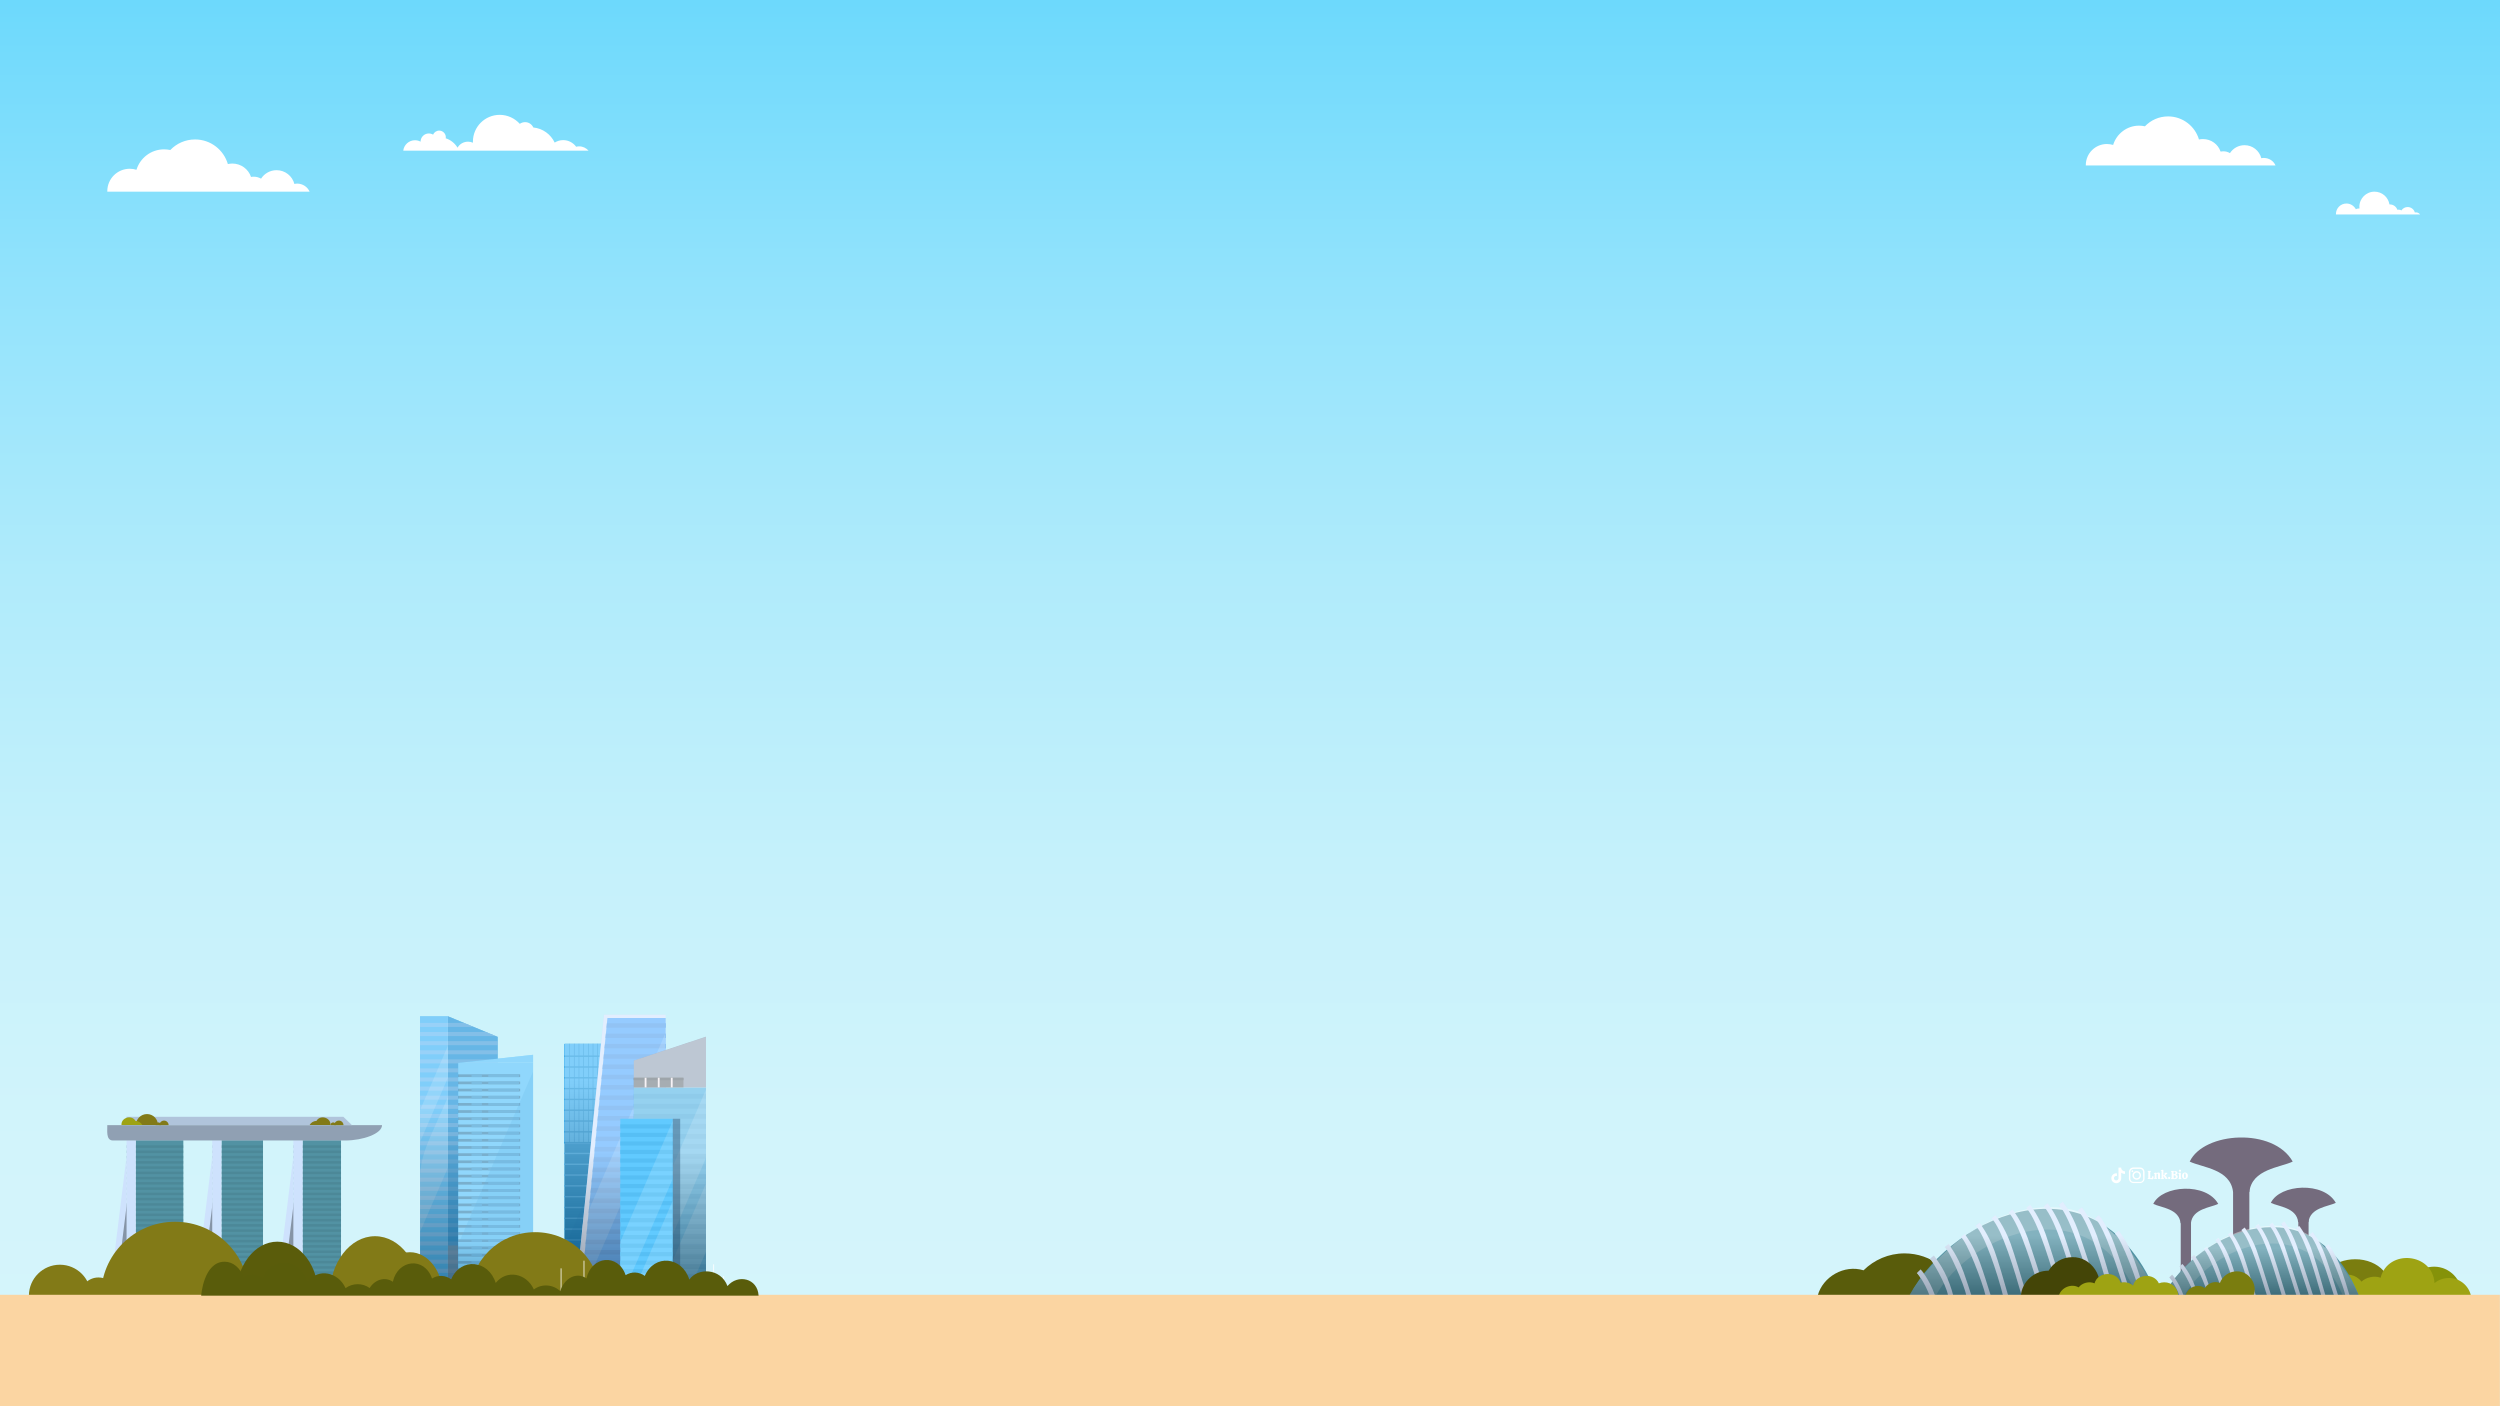 <?xml version="1.0" encoding="utf-8"?>
<!-- Generator: Adobe Illustrator 26.3.1, SVG Export Plug-In . SVG Version: 6.00 Build 0)  -->
<svg version="1.1" id="Layer_2_00000042003179559328898660000007995656327526313348_"
	 xmlns="http://www.w3.org/2000/svg" xmlns:xlink="http://www.w3.org/1999/xlink" x="0px" y="0px" viewBox="0 0 1920 1080"
	 style="enable-background:new 0 0 1920 1080;" xml:space="preserve">
<rect x="0" y="0" width="1920" height="1080" fill="#333333" stroke="none"/>
<style type="text/css">
	.st0{fill:url(#SVGID_1_);}
	.st1{fill:#746B7D;}
	.st2{fill:#595C0B;}
	.st3{fill:#7A7D0F;}
	.st4{fill:#859209;}
	.st5{fill:#9EA313;}
	.st6{fill:#5292A3;}
	.st7{fill:#307E94;}
	.st8{fill:#CEE2FD;}
	.st9{opacity:0.4;fill:url(#SVGID_00000072243553954338928120000014766809402775177399_);enable-background:new    ;}
	.st10{opacity:0.4;fill:url(#SVGID_00000064356164199190734370000014867595874576628364_);enable-background:new    ;}
	.st11{fill:#444507;}
	.st12{opacity:0.38;}
	.st13{fill:#437A87;}
	.st14{fill:#8694A6;}
	.st15{fill:#2CADF6;}
	.st16{fill:#0086D5;}
	.st17{opacity:0.2;}
	.st18{fill:#EFCDE5;}
	.st19{opacity:0.4;fill:#0086D5;enable-background:new    ;}
	.st20{opacity:0.15;fill:#FFFFFF;enable-background:new    ;}
	.st21{opacity:0.4;fill:#A79494;enable-background:new    ;}
	.st22{opacity:0.4;fill:url(#SVGID_00000065033084118668540170000010331646623867770504_);enable-background:new    ;}
	.st23{fill:#46BDFA;}
	.st24{fill:#1F79AC;}
	.st25{fill:#2591CD;}
	.st26{opacity:0.23;fill:#0086D5;enable-background:new    ;}
	.st27{opacity:0.4;fill:url(#SVGID_00000119838880395223066830000016382658720386123395_);enable-background:new    ;}
	.st28{fill:#078FDC;}
	.st29{opacity:0.4;fill:url(#SVGID_00000019653769844226677370000012697088101009294466_);enable-background:new    ;}
	.st30{fill:#4EA9FF;}
	.st31{fill:#499BED;}
	.st32{opacity:0.4;fill:url(#SVGID_00000014621536278142105890000007192726871410069147_);enable-background:new    ;}
	.st33{fill:#57B6E6;}
	.st34{fill:#97A6BA;}
	.st35{fill:#4EADDE;}
	.st36{fill:#727D85;}
	.st37{fill:#667078;}
	.st38{fill:#F3ECF1;}
	.st39{opacity:0.37;fill:url(#SVGID_00000165946184443455529380000001394390268040300470_);enable-background:new    ;}
	.st40{fill:#61CAFF;}
	.st41{fill:#56BFF5;}
	.st42{opacity:0.42;fill:#274D6E;enable-background:new    ;}
	.st43{fill:#7C9100;}
	.st44{fill:#827A17;}
	.st45{fill:#5A5C0B;}
	.st46{fill:#FFFFFF;}
	.st47{fill:#90A0B3;}
	.st48{fill:#B0C4DB;}
	.st49{fill:#FBD5A2;}
</style>
<linearGradient id="SVGID_1_" gradientUnits="userSpaceOnUse" x1="960" y1="1080" x2="960" y2="-9.094947e-13">
	<stop  offset="0" style="stop-color:#D6F5FB"/>
	<stop  offset="0.188" style="stop-color:#D2F4FB"/>
	<stop  offset="0.386" style="stop-color:#C5F1FB"/>
	<stop  offset="0.588" style="stop-color:#B0EBFB"/>
	<stop  offset="0.793" style="stop-color:#93E3FC"/>
	<stop  offset="0.998" style="stop-color:#6DD9FC"/>
	<stop  offset="1" style="stop-color:#6DD9FC"/>
</linearGradient>
<rect class="st0" width="1920" height="1080"/>
<g>
	<g>
		<g>
			<path class="st1" d="M1727.5,915.5c-5,0-7.5,0-12.5,0c-1.9-17.7-23.7-18.8-33.3-23.4c10.9-23,64.4-26.3,79.1,0
				C1751.2,896.7,1729.4,897.8,1727.5,915.5z"/>
		</g>
		<rect x="1715" y="911.1" class="st1" width="12.5" height="86.6"/>
	</g>
	<g>
		<g>
			<path class="st1" d="M1772.9,938.6c-3.2,0-4.7,0-7.9,0c-1.2-11.2-15-11.9-21-14.8c6.9-14.5,40.7-16.6,49.9,0
				C1787.9,926.7,1774.2,927.4,1772.9,938.6z"/>
		</g>
		<rect x="1765.1" y="935.8" class="st1" width="7.9" height="54.7"/>
	</g>
	<g>
		<g>
			<path class="st1" d="M1682.6,939.4c-3.2,0-4.7,0-7.9,0c-1.2-11.2-15-11.9-21-14.8c6.9-14.5,40.7-16.6,49.9,0
				C1697.6,927.5,1683.9,928.2,1682.6,939.4z"/>
		</g>
		<rect x="1674.8" y="936.6" class="st1" width="7.9" height="54.7"/>
	</g>
	<g>
		<path class="st2" d="M1462.7,962.6c-12.3,0-23.4,5-31.5,13c-14.8-4.6-31.3,4.9-35.2,19.4c30.5,0,78.9,0,109.8,0
			C1500.4,976.3,1483.1,962.6,1462.7,962.6z"/>
		<path class="st3" d="M1808.8,967.1c-8.2,0-15.6,2.9-20.3,7.4c-15.4-5.2-37.8,5.1-34.8,20.5h78.2
			C1840.8,981,1826.5,967,1808.8,967.1z"/>
		<path class="st4" d="M1869.4,972.8c-12,0-21.8,10.2-21.1,22.2h42.3C1891.2,983,1881.4,972.8,1869.4,972.8z"/>
		<path class="st5" d="M1880.7,981.5c-4.2,0-8,1.5-11,3.9c-1.4-23.3-35.6-26.4-41.4-4.1c-4.9-1.8-11-0.4-14.7,3
			c-8.6-11.3-28.3-3.6-26.6,10.8h110.7C1896,987.3,1889,981.5,1880.7,981.5z"/>
		<g>
			<g>
				<g>
					<path class="st6" d="M1466.4,995c35.1-65.1,146.5-109.8,190.4,0H1466.4z"/>
				</g>
				<g>
					<path class="st7" d="M1486.7,995c27.6-49.1,119.2-84,154.5,0H1486.7z"/>
				</g>
				<g>
					<path class="st8" d="M1497.3,986c-4.9-13.5-12-21.3-12.3-21.7l-2.9,2.6c0.4-1.2,12.6,19.1,14,28.1h4
						C1499.5,992.5,1498.6,989.5,1497.3,986z"/>
				</g>
				<g>
					<path class="st8" d="M1486.1,994.9c-4.9-13.5-10.8-19.6-11.1-19.9l-2.8,2.7c0.1,0.1,5.2,5.5,9.7,17.3h4.1
						C1486.2,995,1486.1,995,1486.1,994.9z"/>
				</g>
				<g>
					<path class="st8" d="M1508.2,977.4c-4.9-13.4-11.5-21.7-11.7-22l-3,2.4c2.4,0.4,15.2,28.9,16.6,37.2h4
						C1512.7,990.6,1510.6,984.1,1508.2,977.4z"/>
				</g>
				<g>
					<path class="st8" d="M1520.6,969.7c-4.9-13.4-11.5-21.7-11.7-22l-3,2.4c4.4,2.6,16.8,34.9,19,44.9h4
						C1526.9,988.5,1523.4,977.4,1520.6,969.7z"/>
				</g>
				<g>
					<path class="st8" d="M1531.9,961c-4.9-13.4-11.5-21.7-11.7-22l-3,2.4c7,6.5,17,37.2,21.1,53.6h4
						C1539.1,983.7,1534.5,968.1,1531.9,961z"/>
				</g>
				<g>
					<path class="st8" d="M1544.2,955.2c-4.9-13.4-11.5-21.7-11.7-22l-3,2.4c8.2,8.4,17.8,40.7,23.1,59.4h4
						C1552.8,982.3,1547,962.9,1544.2,955.2z"/>
				</g>
				<g>
					<path class="st8" d="M1557.3,950.8c-4.9-13.4-11.5-21.7-11.7-22l-3,2.4c8.9,9.2,19.1,44.9,25,63.8h4.1
						C1567.7,982.6,1560.4,959.2,1557.3,950.8z"/>
				</g>
				<g>
					<path class="st8" d="M1570.9,947.4c-4.9-13.4-11.5-21.7-11.7-22l-3,2.4c9.6,10.4,19.3,46.3,25.9,67.2h4
						C1581.9,981.3,1573.9,955.8,1570.9,947.4z"/>
				</g>
				<g>
					<path class="st8" d="M1584.3,946.1c-4.9-13.4-11.5-21.7-11.7-22l-3,2.4c9.9,11,19.4,46.4,26.6,68.5h4.1
						C1595.6,980.3,1587.3,954.4,1584.3,946.1z"/>
				</g>
				<g>
					<path class="st8" d="M1595.9,944.9c-4.9-13.4-11.5-21.7-11.7-22l-3,2.4c10,11.4,19.6,47.1,27.3,69.7h4.1
						C1607.6,980,1598.9,953.2,1595.9,944.9z"/>
				</g>
				<g>
					<path class="st8" d="M1610.5,949.2c-4.9-13.4-11.5-21.7-11.7-22l-3,2.4c9.4,10,18.7,44.6,24.7,65.4h4
						C1620.5,981.1,1613.5,957.4,1610.5,949.2z"/>
				</g>
				<g>
					<path class="st8" d="M1623.7,955.2c-4.9-13.4-11.5-21.7-11.7-22l-3,2.4c7.9,7.8,18.6,42.6,23.7,59.4h4.1
						C1633.2,983.9,1626.8,963.5,1623.7,955.2z"/>
				</g>
				<g>
					<path class="st8" d="M1638.9,967.1c-4.9-13.4-11.5-21.7-11.7-22l-3,2.4c5,3.2,17.7,37.9,19.8,47.5h4
						C1646.2,989.2,1642.2,976,1638.9,967.1z"/>
				</g>
			</g>
			
				<linearGradient id="SVGID_00000105414191298746132820000013277947535916398739_" gradientUnits="userSpaceOnUse" x1="1561.6" y1="131.006" x2="1561.6" y2="64.445" gradientTransform="matrix(1 0 0 -1 0 1080)">
				<stop  offset="0" style="stop-color:#FFFFFF"/>
				<stop  offset="1" style="stop-color:#000000"/>
			</linearGradient>
			<path style="opacity:0.4;fill:url(#SVGID_00000105414191298746132820000013277947535916398739_);enable-background:new    ;" d="
				M1637,962.2c-4.5-10.5-9.6-16.8-9.8-17.1l-3,2.4c0,0,0.6,0.8,1.5,2.1c-2.3-2.3-4.8-4.4-7.4-6.5c-3.3-6.1-6.1-9.7-6.3-9.9l-3,2.4
				c0,0,0.5,0.7,1.3,1.8c-2.4-1.5-4.8-2.8-7.3-4c-2.3-3.9-4.1-6.1-4.2-6.2l-3,2.4c0,0,0.3,0.4,0.9,1.1c-2.8-1-5.7-1.8-8.8-2.4
				c-2.1-3.3-3.6-5.2-3.7-5.4l-3,2.4c0,0,0.6,0.8,1.6,2.2c-2.6-0.3-5.3-0.4-8-0.4c-1.3-1.9-2.1-2.9-2.2-3l-3,2.4
				c0,0,0.2,0.3,0.6,0.7c-3.1,0.2-6.1,0.4-9,0.8c-1.1-1.7-1.9-2.6-2-2.7l-3,2.4c0,0,0.3,0.3,0.7,1c-3.3,0.6-6.5,1.3-9.7,2.2
				c-0.9-1.3-1.5-2-1.6-2.1l-3,2.4c0,0,0.2,0.3,0.7,0.9c-3.1,1-6.2,2.1-9.2,3.3c-0.9-1.3-1.5-2.1-1.6-2.2l-3,2.4c0,0,0.4,0.5,1,1.3
				c-3,1.3-5.8,2.8-8.6,4.3c-0.9-1.4-1.6-2.1-1.6-2.2l-3,2.4c0,0,0.5,0.6,1.3,1.7c-3,1.8-6,3.7-8.8,5.6c-0.5-0.6-0.8-1-0.8-1.1
				l-3,2.4c0,0,0.3,0.3,0.7,0.9c-3,2.2-5.8,4.4-8.4,6.7c-1-1.4-1.6-2.2-1.7-2.3l-3,2.4c0,0,0.7,0.9,1.8,2.5
				c-2.7,2.5-5.2,4.9-7.6,7.3c-1.5-2-2.5-3.2-2.6-3.3l-2.9,2.6c0,0,1.1,1.3,2.7,3.5c-2.6,2.8-4.9,5.6-7,8.1
				c-1.6-2.3-2.8-3.5-2.9-3.6l-2.8,2.7c0,0,1.3,1.4,3.1,4.1c-6,7.8-9,13.2-9,13.2c63.3,0,127.1,0,190.4,0
				C1656.8,995,1650,978.8,1637,962.2z"/>
		</g>
		<g>
			<g>
				<g>
					<path class="st6" d="M1661.5,995c27.7-51.3,115.5-86.6,150.1,0H1661.5z"/>
				</g>
				<g>
					<path class="st7" d="M1677.5,995c21.8-38.7,94-66.2,121.8,0H1677.5z"/>
				</g>
				<g>
					<path class="st8" d="M1685.8,987.9c-3.9-10.6-9.4-16.8-9.7-17.1l-2.3,2c0.1-1.2,10.1,15.3,11,22.1h3.2
						C1687.6,993.1,1686.8,990.7,1685.8,987.9z"/>
				</g>
				<g>
					<path class="st8" d="M1677,994.9c-3.9-10.7-8.5-15.5-8.7-15.7l-2.2,2.1c0,0,4.1,4.3,7.7,13.7h3.3C1677,995,1677,995,1677,994.9
						z"/>
				</g>
				<g>
					<path class="st8" d="M1694.4,981.2c-3.9-10.6-9-17.1-9.3-17.3l-2.4,1.9c1.5-0.3,12.2,23.3,13.1,29.3h3.2
						C1698,991.5,1696.3,986.4,1694.4,981.2z"/>
				</g>
				<g>
					<path class="st8" d="M1704.2,975.1c-3.9-10.6-9-17.1-9.3-17.3l-2.4,1.9c3.3,1.7,13.4,27.8,15,35.4h3.2
						C1709.1,989.9,1706.4,981.2,1704.2,975.1z"/>
				</g>
				<g>
					<path class="st8" d="M1713.1,968.2c-3.9-10.6-9-17.1-9.3-17.3l-2.4,1.9c5.5,5.1,13.4,29.3,16.6,42.3h3.2
						C1718.7,986.1,1715.2,973.8,1713.1,968.2z"/>
				</g>
				<g>
					<path class="st8" d="M1722.8,963.6c-3.9-10.6-9-17.1-9.3-17.3l-2.4,1.9c6.5,6.6,14,32,18.2,46.8h3.2
						C1729.6,985,1725,969.7,1722.8,963.6z"/>
				</g>
				<g>
					<path class="st8" d="M1733.1,960.2c-3.9-10.6-9-17.1-9.3-17.3l-2.4,1.9c7,7.3,15,35.4,19.7,50.3h3.2
						C1741.3,985.2,1735.5,966.8,1733.1,960.2z"/>
				</g>
				<g>
					<path class="st8" d="M1743.8,957.5c-3.9-10.6-9-17.1-9.3-17.3l-2.4,1.9c7.6,8.2,15.2,36.5,20.4,53h3.2
						C1752.5,984.2,1746.2,964.1,1743.8,957.5z"/>
				</g>
				<g>
					<path class="st8" d="M1754.4,956.5c-3.9-10.6-9-17.1-9.3-17.3l-2.4,1.9c7.8,8.6,15.3,36.6,21,54h3.2
						C1763.3,983.5,1756.7,963,1754.4,956.5z"/>
				</g>
				<g>
					<path class="st8" d="M1763.5,955.5c-3.9-10.6-9-17.1-9.3-17.3l-2.4,1.9c7.9,9,15.5,37.1,21.5,54.9h3.2
						C1772.8,983.2,1765.9,962,1763.5,955.5z"/>
				</g>
				<g>
					<path class="st8" d="M1775,958.9c-3.9-10.6-9-17.1-9.3-17.3l-2.4,1.9c7.4,7.9,14.7,35.1,19.5,51.6h3.2
						C1782.9,984.1,1777.4,965.4,1775,958.9z"/>
				</g>
				<g>
					<path class="st8" d="M1785.5,963.6c-3.9-10.6-9-17.1-9.3-17.3l-2.4,1.9c6.3,6.1,14.6,33.6,18.7,46.8h3.2
						C1793,986.2,1787.9,970.2,1785.5,963.6z"/>
				</g>
				<g>
					<path class="st8" d="M1797.4,973c-3.9-10.6-9-17.1-9.3-17.3l-2.4,1.9c3.6,2,14.1,30.3,15.6,37.5h3.2
						C1803.2,990.4,1800,980,1797.4,973z"/>
				</g>
			</g>
			
				<linearGradient id="SVGID_00000172411257160878550080000017198956436892011447_" gradientUnits="userSpaceOnUse" x1="1736.45" y1="121.249" x2="1736.45" y2="68.79" gradientTransform="matrix(1 0 0 -1 0 1080)">
				<stop  offset="0" style="stop-color:#FFFFFF"/>
				<stop  offset="1" style="stop-color:#000000"/>
			</linearGradient>
			<path style="opacity:0.4;fill:url(#SVGID_00000172411257160878550080000017198956436892011447_);enable-background:new    ;" d="
				M1795.9,969.1c-3.6-8.3-7.5-13.2-7.7-13.5l-2.4,1.9c0,0,0.5,0.6,1.2,1.6c-3.5-1.9-10.4-12.1-10.8-12.9l-2.4,1.9
				c0,0,0.4,0.5,1.1,1.4c-1.9-1.2-3.8-2.2-5.8-3.2c-1.8-3-3.2-4.8-3.3-4.9l-2.4,1.9c0,0,0.3,0.3,0.7,0.9c-2.2-0.8-4.5-1.4-6.9-1.9
				c-1.6-2.6-2.8-4.1-2.9-4.3l-2.4,1.9c0,0,0.5,0.6,1.3,1.7c-2-0.2-4.2-0.3-6.3-0.3c-1-1.5-1.7-2.3-1.7-2.4l-2.4,1.9
				c0,0,0.2,0.2,0.4,0.6c-2.4,0.1-4.8,0.4-7.1,0.7c-0.9-1.3-1.5-2.1-1.6-2.2l-2.4,1.9c0,0,0.2,0.3,0.6,0.8c-2.6,0.5-5.2,1-7.6,1.7
				c-0.7-1-1.2-1.6-1.2-1.7l-2.4,1.9c0,0,0.2,0.2,0.5,0.7c-2.5,0.8-4.9,1.6-7.2,2.6c-0.7-1-1.2-1.6-1.3-1.7l-2.4,1.9
				c0,0,0.3,0.4,0.8,1c-2.3,1-4.6,2.2-6.8,3.4c-0.7-1.1-1.2-1.7-1.3-1.8l-2.4,1.9c0,0,0.4,0.5,1,1.4c-2.4,1.4-4.7,2.9-6.9,4.4
				c-0.4-0.5-0.6-0.8-0.6-0.9l-2.4,1.9c0,0,0.2,0.3,0.5,0.7c-2.3,1.7-4.5,3.5-6.6,5.3c-0.8-1.1-1.3-1.7-1.3-1.8l-2.4,1.9
				c0,0,0.6,0.7,1.4,2c-2.1,1.9-4.1,3.9-6,5.8c-1.2-1.6-2-2.5-2-2.6l-2.3,2c0,0,0.9,1,2.2,2.8c-2.1,2.2-3.9,4.4-5.5,6.4
				c-1.3-1.8-2.2-2.8-2.3-2.9l-2.2,2.1c0,0,1,1.1,2.5,3.2c-4.7,6.1-7.1,10.4-7.1,10.4c49.9,0,100.1,0,150.1,0
				C1811.5,995,1806.2,982.2,1795.9,969.1z"/>
		</g>
		<path class="st11" d="M1591.5,965.5c-7.7,0-14.5,4.2-18.2,10.4c-11.1-0.1-20.3,8.4-21.3,19.2h58.9
			C1617.1,981.6,1606.4,965.1,1591.5,965.5z"/>
		<path class="st3" d="M1717.8,976.4c-5.9,0-10.9,3.7-12.9,8.9c-4.2-1.8-9.4,0.2-11.6,4c-5.2-4-13.6-0.6-14.7,5.8h52.1
			C1734.2,986.3,1727.3,976.2,1717.8,976.4z"/>
		<path class="st5" d="M1662.2,984.8c-1.5,0-2.9,0.3-4.2,0.8c-3.8-8.4-17.5-7.3-19.8,1.7c-2.4-2.1-6.2-3.1-9.5-2.2
			c-3.1-9.1-17.5-8.8-20.1,0.5c-4.2-1.8-9.5-0.4-12.2,3.1c-5.7-3.2-13.5,0.2-15.2,6.4h91.7C1672.7,989.3,1668,984.8,1662.2,984.8z"
			/>
	</g>
</g>
<g>
	<g>
		<g>
			<g>
				<rect x="232.4" y="875.7" class="st6" width="29.5" height="104.6"/>
				<g class="st12">
					<rect x="225.3" y="879.6" class="st13" width="36.6" height="2"/>
					<rect x="225.3" y="883.6" class="st13" width="36.6" height="2"/>
					<rect x="225.3" y="887.7" class="st13" width="36.6" height="2"/>
					<rect x="225.3" y="891.7" class="st13" width="36.6" height="2"/>
					<rect x="225.3" y="895.7" class="st13" width="36.6" height="2"/>
					<rect x="225.3" y="899.8" class="st13" width="36.6" height="2"/>
					<rect x="225.3" y="903.8" class="st13" width="36.6" height="2"/>
					<rect x="225.3" y="907.8" class="st13" width="36.6" height="2"/>
					<rect x="225.3" y="911.9" class="st13" width="36.6" height="2"/>
					<rect x="225.3" y="915.9" class="st13" width="36.6" height="2"/>
					<rect x="225.3" y="919.9" class="st13" width="36.6" height="2"/>
					<rect x="225.3" y="924" class="st13" width="36.6" height="2"/>
					<rect x="225.3" y="928" class="st13" width="36.6" height="2"/>
					<rect x="225.3" y="932" class="st13" width="36.6" height="2"/>
					<rect x="225.3" y="936.1" class="st13" width="36.6" height="2"/>
					<rect x="225.3" y="940.1" class="st13" width="36.6" height="2"/>
					<rect x="225.3" y="944.1" class="st13" width="36.6" height="2"/>
					<rect x="225.3" y="948.2" class="st13" width="36.6" height="2"/>
					<rect x="225.3" y="952.2" class="st13" width="36.6" height="2"/>
					<rect x="225.3" y="956.2" class="st13" width="36.6" height="2"/>
					<rect x="225.3" y="960.3" class="st13" width="36.6" height="2"/>
					<rect x="225.3" y="964.3" class="st13" width="36.6" height="2"/>
					<rect x="225.3" y="968.3" class="st13" width="36.6" height="2"/>
					<rect x="225.3" y="972.4" class="st13" width="36.6" height="2"/>
					<rect x="225.3" y="976.4" class="st13" width="36.6" height="2"/>
				</g>
			</g>
		</g>
		<polygon class="st8" points="225.3,888 225.3,980.4 213.9,980.4 		"/>
		<polygon class="st14" points="230,888 230,980.4 218.6,980.4 		"/>
		<rect x="225.3" y="875.7" class="st8" width="7.1" height="104.6"/>
	</g>
	<g>
		<g>
			<g>
				<rect x="170.1" y="875.7" class="st6" width="31.9" height="104.6"/>
				<g class="st12">
					<rect x="163" y="879.6" class="st13" width="38.9" height="2"/>
					<rect x="163" y="883.6" class="st13" width="38.9" height="2"/>
					<rect x="163" y="887.7" class="st13" width="38.9" height="2"/>
					<rect x="163" y="891.7" class="st13" width="38.9" height="2"/>
					<rect x="163" y="895.7" class="st13" width="38.9" height="2"/>
					<rect x="163" y="899.8" class="st13" width="38.9" height="2"/>
					<rect x="163" y="903.8" class="st13" width="38.9" height="2"/>
					<rect x="163" y="907.8" class="st13" width="38.9" height="2"/>
					<rect x="163" y="911.9" class="st13" width="38.9" height="2"/>
					<rect x="163" y="915.9" class="st13" width="38.9" height="2"/>
					<rect x="163" y="919.9" class="st13" width="38.9" height="2"/>
					<rect x="163" y="924" class="st13" width="38.9" height="2"/>
					<rect x="163" y="928" class="st13" width="38.9" height="2"/>
					<rect x="163" y="932" class="st13" width="38.9" height="2"/>
					<rect x="163" y="936.1" class="st13" width="38.9" height="2"/>
					<rect x="163" y="940.1" class="st13" width="38.9" height="2"/>
					<rect x="163" y="944.1" class="st13" width="38.9" height="2"/>
					<rect x="163" y="948.2" class="st13" width="38.9" height="2"/>
					<rect x="163" y="952.2" class="st13" width="38.9" height="2"/>
					<rect x="163" y="956.2" class="st13" width="38.9" height="2"/>
					<rect x="163" y="960.3" class="st13" width="38.9" height="2"/>
					<rect x="163" y="964.3" class="st13" width="38.9" height="2"/>
					<rect x="163" y="968.3" class="st13" width="38.9" height="2"/>
					<rect x="163" y="972.4" class="st13" width="38.9" height="2"/>
					<rect x="163" y="976.4" class="st13" width="38.9" height="2"/>
				</g>
			</g>
		</g>
		<polygon class="st8" points="163,888 163,980.4 151.6,980.4 		"/>
		<polygon class="st14" points="167.7,888 167.7,980.4 156.3,980.4 		"/>
		<rect x="163" y="875.7" class="st8" width="7.1" height="104.6"/>
	</g>
	<g>
		<g>
			<g>
				<rect x="104.2" y="875.7" class="st6" width="36.6" height="104.6"/>
				<g class="st12">
					<rect x="97.2" y="879.6" class="st13" width="43.6" height="2"/>
					<rect x="97.2" y="883.6" class="st13" width="43.6" height="2"/>
					<rect x="97.2" y="887.7" class="st13" width="43.6" height="2"/>
					<rect x="97.2" y="891.7" class="st13" width="43.6" height="2"/>
					<rect x="97.2" y="895.7" class="st13" width="43.6" height="2"/>
					<rect x="97.2" y="899.8" class="st13" width="43.6" height="2"/>
					<rect x="97.2" y="903.8" class="st13" width="43.6" height="2"/>
					<rect x="97.2" y="907.8" class="st13" width="43.6" height="2"/>
					<rect x="97.2" y="911.9" class="st13" width="43.6" height="2"/>
					<rect x="97.2" y="915.9" class="st13" width="43.6" height="2"/>
					<rect x="97.2" y="919.9" class="st13" width="43.6" height="2"/>
					<rect x="97.2" y="924" class="st13" width="43.6" height="2"/>
					<rect x="97.2" y="928" class="st13" width="43.6" height="2"/>
					<rect x="97.2" y="932" class="st13" width="43.6" height="2"/>
					<rect x="97.2" y="936.1" class="st13" width="43.6" height="2"/>
					<rect x="97.2" y="940.1" class="st13" width="43.6" height="2"/>
					<rect x="97.2" y="944.1" class="st13" width="43.6" height="2"/>
					<rect x="97.2" y="948.2" class="st13" width="43.6" height="2"/>
					<rect x="97.2" y="952.2" class="st13" width="43.6" height="2"/>
					<rect x="97.2" y="956.2" class="st13" width="43.6" height="2"/>
					<rect x="97.2" y="960.3" class="st13" width="43.6" height="2"/>
					<rect x="97.2" y="964.3" class="st13" width="43.6" height="2"/>
					<rect x="97.2" y="968.3" class="st13" width="43.6" height="2"/>
					<rect x="97.2" y="972.4" class="st13" width="43.6" height="2"/>
					<rect x="97.2" y="976.4" class="st13" width="43.6" height="2"/>
				</g>
			</g>
		</g>
		<polygon class="st8" points="97.2,888 97.2,980.4 85.8,980.4 		"/>
		<polygon class="st14" points="101.9,888 101.9,980.4 90.5,980.4 		"/>
		<rect x="97.2" y="875.7" class="st8" width="7.1" height="104.6"/>
	</g>
	<g>
		<g>
			<g>
				<rect x="322.6" y="780.5" class="st15" width="21.4" height="214.5"/>
				<path class="st16" d="M382.2,796.3V995H344V780.5C356,785.4,370.3,791.3,382.2,796.3z"/>
				<g class="st17">
					<polygon class="st18" points="363.9,788.7 322.6,788.7 322.6,785.6 356.3,785.6 					"/>
					<polygon class="st18" points="380.8,795.7 322.6,795.7 322.6,792.6 373.3,792.6 					"/>
					<rect x="322.6" y="799.6" class="st18" width="59.6" height="3.1"/>
					<rect x="322.6" y="806.6" class="st18" width="59.6" height="3.1"/>
					<rect x="322.6" y="813.6" class="st18" width="59.6" height="3.1"/>
					<rect x="322.6" y="820.5" class="st18" width="59.6" height="3.1"/>
					<rect x="322.6" y="827.5" class="st18" width="59.6" height="3.1"/>
					<rect x="322.6" y="834.5" class="st18" width="59.6" height="3.1"/>
					<rect x="322.6" y="841.5" class="st18" width="59.6" height="3.1"/>
					<rect x="322.6" y="848.5" class="st18" width="59.6" height="3.1"/>
					<rect x="322.6" y="855.5" class="st18" width="59.6" height="3.1"/>
					<rect x="322.6" y="862.5" class="st18" width="59.6" height="3.1"/>
					<rect x="322.6" y="869.5" class="st18" width="59.6" height="3.1"/>
					<rect x="322.6" y="876.5" class="st18" width="59.6" height="3.1"/>
					<rect x="322.6" y="883.5" class="st18" width="59.6" height="3.1"/>
					<rect x="322.6" y="890.5" class="st18" width="59.6" height="3.1"/>
					<rect x="322.6" y="897.5" class="st18" width="59.6" height="3.1"/>
					<rect x="322.6" y="904.4" class="st18" width="59.6" height="3.1"/>
					<rect x="322.6" y="911.4" class="st18" width="59.6" height="3.1"/>
					<rect x="322.6" y="918.4" class="st18" width="59.6" height="3.1"/>
					<rect x="322.6" y="925.4" class="st18" width="59.6" height="3.1"/>
					<rect x="322.6" y="932.4" class="st18" width="59.6" height="3.1"/>
					<rect x="322.6" y="939.4" class="st18" width="59.6" height="3.1"/>
					<rect x="322.6" y="946.4" class="st18" width="59.6" height="3.1"/>
					<rect x="322.6" y="953.4" class="st18" width="59.6" height="3.1"/>
					<rect x="322.6" y="960.4" class="st18" width="59.6" height="3.1"/>
					<rect x="322.6" y="967.4" class="st18" width="59.6" height="3.1"/>
					<rect x="322.6" y="974.4" class="st18" width="59.6" height="3.1"/>
					<rect x="322.6" y="981.4" class="st18" width="59.6" height="3.1"/>
					<rect x="322.6" y="988.4" class="st18" width="59.6" height="3.1"/>
				</g>
			</g>
			<rect x="344" y="890.5" class="st19" width="7.9" height="104.6"/>
			<path class="st20" d="M344,896.7l-21.4,49.4c-0.7-59.7-2.9-48.9,21.4-103.4V896.7z"/>
			<polygon class="st20" points="344,827.6 322.6,877 322.6,852.6 344,803.2 			"/>
			<rect x="344" y="956.5" class="st21" width="7.9" height="38.5"/>
		</g>
		
			<linearGradient id="SVGID_00000152258131076443172590000013167912995713410489_" gradientUnits="userSpaceOnUse" x1="352.4" y1="229.598" x2="352.4" y2="50.434" gradientTransform="matrix(1 0 0 -1 0 1080)">
			<stop  offset="0" style="stop-color:#FFFFFF"/>
			<stop  offset="1" style="stop-color:#000000"/>
		</linearGradient>
		<path style="opacity:0.4;fill:url(#SVGID_00000152258131076443172590000013167912995713410489_);enable-background:new    ;" d="
			M380.8,795.7c-11.4-4.7-25.4-10.5-36.8-15.2l0,0l0,0l0,0h-21.4c0,71.5,0,143.1,0,214.5c16.2,0,43.3,0,59.6,0V796.3L380.8,795.7z"
			/>
	</g>
	<g>
		<g>
			<g>
				<rect x="351.9" y="816.3" class="st23" width="57.5" height="178.7"/>
				<rect x="351.9" y="825.1" class="st24" width="47.6" height="2.1"/>
				<rect x="351.9" y="830.6" class="st24" width="47.6" height="2.1"/>
				<rect x="351.9" y="836.1" class="st24" width="47.6" height="2.1"/>
				<rect x="351.9" y="841.6" class="st24" width="47.6" height="2.1"/>
				<rect x="351.9" y="847.1" class="st24" width="47.6" height="2.1"/>
				<rect x="351.9" y="852.6" class="st24" width="47.6" height="2.1"/>
				<rect x="351.9" y="858.1" class="st24" width="47.6" height="2.1"/>
				<rect x="351.9" y="863.6" class="st24" width="47.6" height="2.1"/>
				<rect x="351.9" y="869.2" class="st24" width="47.6" height="2.1"/>
				<rect x="351.9" y="874.7" class="st24" width="47.6" height="2.1"/>
				<rect x="351.9" y="880.2" class="st24" width="47.6" height="2.1"/>
				<rect x="351.9" y="885.7" class="st24" width="47.6" height="2.1"/>
				<rect x="351.9" y="891.2" class="st24" width="47.6" height="2.1"/>
				<rect x="351.9" y="896.7" class="st24" width="47.6" height="2.1"/>
				<rect x="351.9" y="902.2" class="st24" width="47.6" height="2.1"/>
				<rect x="351.9" y="907.7" class="st24" width="47.6" height="2.1"/>
				<rect x="351.9" y="913.2" class="st24" width="47.6" height="2.1"/>
				<rect x="351.9" y="918.8" class="st24" width="47.6" height="2.1"/>
				<rect x="351.9" y="924.3" class="st24" width="47.6" height="2.1"/>
				<rect x="351.9" y="929.8" class="st24" width="47.6" height="2.1"/>
				<rect x="351.9" y="935.3" class="st24" width="47.6" height="2.1"/>
				<rect x="351.9" y="940.8" class="st24" width="47.6" height="2.1"/>
				<rect x="351.9" y="946.3" class="st24" width="47.6" height="2.1"/>
				<rect x="351.9" y="951.8" class="st24" width="47.6" height="2.1"/>
				<rect x="351.9" y="957.3" class="st24" width="47.6" height="2.1"/>
				<rect x="351.9" y="962.9" class="st24" width="47.6" height="2.1"/>
				<rect x="351.9" y="968.4" class="st24" width="47.6" height="2.1"/>
				<rect x="351.9" y="973.9" class="st24" width="47.6" height="2.1"/>
				<rect x="351.9" y="979.4" class="st24" width="47.6" height="2.1"/>
				<rect x="375" y="825.1" class="st25" width="23.6" height="2.1"/>
				<rect x="375" y="830.6" class="st25" width="23.6" height="2.1"/>
				<rect x="375" y="836.1" class="st25" width="23.6" height="2.1"/>
				<rect x="375" y="841.6" class="st25" width="23.6" height="2.1"/>
				<rect x="375" y="847.1" class="st25" width="23.6" height="2.1"/>
				<rect x="375" y="852.6" class="st25" width="23.6" height="2.1"/>
				<rect x="375" y="858.1" class="st25" width="23.6" height="2.1"/>
				<rect x="375" y="863.6" class="st25" width="23.6" height="2.1"/>
				<rect x="375" y="869.2" class="st25" width="23.6" height="2.1"/>
				<rect x="375" y="874.7" class="st25" width="23.6" height="2.1"/>
				<rect x="375" y="880.2" class="st25" width="23.6" height="2.1"/>
				<rect x="375" y="885.7" class="st25" width="23.6" height="2.1"/>
				<rect x="375" y="891.2" class="st25" width="23.6" height="2.1"/>
				<rect x="375" y="896.7" class="st25" width="23.6" height="2.1"/>
				<rect x="375" y="902.2" class="st25" width="23.6" height="2.1"/>
				<rect x="375" y="907.7" class="st25" width="23.6" height="2.1"/>
				<rect x="375" y="913.2" class="st25" width="23.6" height="2.1"/>
				<rect x="375" y="918.8" class="st25" width="23.6" height="2.1"/>
				<rect x="375" y="924.3" class="st25" width="23.6" height="2.1"/>
				<rect x="375" y="929.8" class="st25" width="23.6" height="2.1"/>
				<rect x="375" y="935.3" class="st25" width="23.6" height="2.1"/>
				<rect x="375" y="940.8" class="st25" width="23.6" height="2.1"/>
				<rect x="375" y="946.3" class="st25" width="23.6" height="2.1"/>
				<rect x="375" y="951.8" class="st25" width="23.6" height="2.1"/>
				<rect x="375" y="957.3" class="st25" width="23.6" height="2.1"/>
				<rect x="375" y="962.9" class="st25" width="23.6" height="2.1"/>
				<rect x="375" y="968.4" class="st25" width="23.6" height="2.1"/>
				<rect x="375" y="973.9" class="st25" width="23.6" height="2.1"/>
				<rect x="375" y="979.4" class="st25" width="23.6" height="2.1"/>
				<rect x="362.1" y="825.1" class="st25" width="8" height="2.1"/>
				<rect x="362.1" y="830.6" class="st25" width="8" height="2.1"/>
				<rect x="362.1" y="836.1" class="st25" width="8" height="2.1"/>
				<rect x="362.1" y="841.6" class="st25" width="8" height="2.1"/>
				<rect x="362.1" y="847.1" class="st25" width="8" height="2.1"/>
				<rect x="362.1" y="852.6" class="st25" width="8" height="2.1"/>
				<rect x="362.1" y="858.1" class="st25" width="8" height="2.1"/>
				<rect x="362.1" y="863.6" class="st25" width="8" height="2.1"/>
				<rect x="362.1" y="869.2" class="st25" width="8" height="2.1"/>
				<rect x="362.1" y="874.7" class="st25" width="8" height="2.1"/>
				<rect x="362.1" y="880.2" class="st25" width="8" height="2.1"/>
				<rect x="362.1" y="885.7" class="st25" width="8" height="2.1"/>
				<rect x="362.1" y="891.2" class="st25" width="8" height="2.1"/>
				<rect x="362.1" y="896.7" class="st25" width="8" height="2.1"/>
				<rect x="362.1" y="902.2" class="st25" width="8" height="2.1"/>
				<rect x="362.1" y="907.7" class="st25" width="8" height="2.1"/>
				<rect x="362.1" y="913.2" class="st25" width="8" height="2.1"/>
				<rect x="362.1" y="918.8" class="st25" width="8" height="2.1"/>
				<rect x="362.1" y="924.3" class="st25" width="8" height="2.1"/>
				<rect x="362.1" y="929.8" class="st25" width="8" height="2.1"/>
				<rect x="362.1" y="935.3" class="st25" width="8" height="2.1"/>
				<rect x="362.1" y="940.8" class="st25" width="8" height="2.1"/>
				<rect x="362.1" y="946.3" class="st25" width="8" height="2.1"/>
				<rect x="362.1" y="951.8" class="st25" width="8" height="2.1"/>
				<rect x="362.1" y="957.3" class="st25" width="8" height="2.1"/>
				<rect x="362.1" y="962.9" class="st25" width="8" height="2.1"/>
				<rect x="362.1" y="968.4" class="st25" width="8" height="2.1"/>
				<rect x="362.1" y="973.9" class="st25" width="8" height="2.1"/>
				<rect x="362.1" y="979.4" class="st25" width="8" height="2.1"/>
				<polygon class="st23" points="409.4,810.1 351.9,816.3 409.4,816.3 				"/>
			</g>
			<path class="st26" d="M409.3,823.1l-57.4,132.5v39.5c2.3,0,53.4,0,57.5,0L409.3,823.1z"/>
		</g>
		
			<linearGradient id="SVGID_00000010284496362185964330000004426893856523699587_" gradientUnits="userSpaceOnUse" x1="380.65" y1="125.951" x2="380.65" y2="61.248" gradientTransform="matrix(1 0 0 -1 0 1080)">
			<stop  offset="0" style="stop-color:#FFFFFF"/>
			<stop  offset="1" style="stop-color:#000000"/>
		</linearGradient>
		<path style="opacity:0.4;fill:url(#SVGID_00000010284496362185964330000004426893856523699587_);enable-background:new    ;" d="
			M351.9,816.3L351.9,816.3c0,59.5,0,119.1,0,178.7c2.3,0,53.4,0,57.5,0V816.3v-6.2L351.9,816.3z"/>
	</g>
	<g>
		<g>
			<g>
				<rect x="433.5" y="801.7" class="st28" width="48.7" height="193.3"/>
				<rect x="433.5" y="810.6" class="st15" width="48.7" height="1.1"/>
				<rect x="433.5" y="818.9" class="st15" width="48.7" height="1.1"/>
				<rect x="433.5" y="827.2" class="st15" width="48.7" height="1.1"/>
				<rect x="433.5" y="835.5" class="st15" width="48.7" height="1.1"/>
				<rect x="433.5" y="843.8" class="st15" width="48.7" height="1.1"/>
				<rect x="433.5" y="852.1" class="st15" width="48.7" height="1.1"/>
				<rect x="433.5" y="860.4" class="st15" width="48.7" height="1.1"/>
				<rect x="433.5" y="868.7" class="st15" width="48.7" height="1.1"/>
				<rect x="433.5" y="877" class="st15" width="48.7" height="1.1"/>
				<rect x="433.5" y="885.3" class="st15" width="48.7" height="1.1"/>
				<rect x="433.5" y="893.6" class="st15" width="48.7" height="1.1"/>
				<rect x="433.5" y="901.9" class="st15" width="48.7" height="1.1"/>
				<rect x="433.5" y="910.2" class="st15" width="48.7" height="1.1"/>
				<rect x="433.5" y="918.5" class="st15" width="48.7" height="1.1"/>
				<rect x="433.5" y="926.8" class="st15" width="48.7" height="1.1"/>
				<rect x="433.5" y="935.1" class="st15" width="48.7" height="1.1"/>
				<rect x="433.5" y="943.4" class="st15" width="48.7" height="1.1"/>
				<rect x="433.5" y="951.7" class="st15" width="48.7" height="1.1"/>
				<rect x="433.5" y="960" class="st15" width="48.7" height="1.1"/>
				<rect x="433.5" y="968.3" class="st15" width="48.7" height="1.1"/>
				<rect x="433.5" y="976.6" class="st15" width="48.7" height="1.1"/>
				<rect x="433.5" y="984.9" class="st15" width="48.7" height="1.1"/>
				<rect x="433.5" y="801.7" class="st15" width="29.3" height="76.4"/>
				<rect x="433.5" y="810.6" class="st28" width="29.3" height="1.1"/>
				<rect x="437.2" y="801.7" class="st28" width="0.5" height="75.3"/>
				<rect x="440.8" y="801.7" class="st28" width="0.5" height="75.3"/>
				<rect x="444.4" y="801.7" class="st28" width="0.5" height="75.3"/>
				<rect x="448" y="801.7" class="st28" width="0.5" height="75.3"/>
				<rect x="451.6" y="801.7" class="st28" width="0.5" height="75.3"/>
				<rect x="455.2" y="801.7" class="st28" width="0.5" height="75.3"/>
				<rect x="458.7" y="801.7" class="st28" width="0.5" height="75.3"/>
				<rect x="462.3" y="801.7" class="st28" width="0.5" height="75.3"/>
				<rect x="433.5" y="818.9" class="st28" width="29.3" height="1.1"/>
				<rect x="433.5" y="827.2" class="st28" width="29.3" height="1.1"/>
				<rect x="433.5" y="835.5" class="st28" width="29.3" height="1.1"/>
				<rect x="433.5" y="843.8" class="st28" width="29.3" height="1.1"/>
				<rect x="433.5" y="852.1" class="st28" width="29.3" height="1.1"/>
				<rect x="433.5" y="860.4" class="st28" width="29.3" height="1.1"/>
				<rect x="433.5" y="868.7" class="st28" width="29.3" height="1.1"/>
				<rect x="433.5" y="877" class="st28" width="29.3" height="1.1"/>
			</g>
			<polygon class="st26" points="476.6,995 433.6,994.7 433.6,957.4 482.3,844.9 			"/>
			<polygon class="st20" points="482.3,896.4 439.6,995 455.7,995 482.3,933.5 			"/>
		</g>
		
			<linearGradient id="SVGID_00000016042751373720338870000015236549011234621369_" gradientUnits="userSpaceOnUse" x1="457.95" y1="250.264" x2="457.95" y2="83.307" gradientTransform="matrix(1 0 0 -1 0 1080)">
			<stop  offset="0" style="stop-color:#FFFFFF"/>
			<stop  offset="1" style="stop-color:#000000"/>
		</linearGradient>
		<path style="opacity:0.4;fill:url(#SVGID_00000016042751373720338870000015236549011234621369_);enable-background:new    ;" d="
			M482.3,896.4L482.3,896.4c0-31.4,0-63.3,0-94.7c-11.4,0-37.1,0-48.7,0c0,64.4,0,129,0,193.3c12.8,0,35.7,0,48.7,0
			c0-20.2,0-41.2,0-61.5l0,0V896.4z"/>
	</g>
	<g>
		<g>
			<path class="st8" d="M511.1,779.3V995H442c7.3-71.9,14.6-143.8,21.8-215.7H511.1z"/>
			<path class="st30" d="M511.1,781.9V995h-65.2c6.9-71,13.7-142.1,20.6-213.2h44.6L511.1,781.9L511.1,781.9z"/>
			<polygon class="st31" points="511.1,785.8 511.1,789.3 465.8,789.3 466.1,785.8 			"/>
			<polygon class="st31" points="511.1,793.8 511.1,797.2 465,797.2 465.3,793.8 			"/>
			<polygon class="st31" points="511.1,801.7 511.1,805.1 464.2,805.1 464.6,801.7 			"/>
			<polygon class="st31" points="511.1,809.6 511.1,813.1 463.5,813.1 463.8,809.6 			"/>
			<polygon class="st31" points="511.1,817.5 511.1,821 462.7,821 463,817.5 			"/>
			<polygon class="st31" points="511.1,825.4 511.1,828.9 461.9,828.9 462.3,825.4 			"/>
			<polygon class="st31" points="511.1,833.3 511.1,836.8 461.2,836.8 461.5,833.3 			"/>
			<polygon class="st31" points="511.1,841.3 511.1,844.7 460.4,844.7 460.8,841.3 			"/>
			<polygon class="st31" points="511.1,849.2 511.1,852.6 459.6,852.6 460,849.2 			"/>
			<polygon class="st31" points="511.1,857.1 511.1,860.6 458.9,860.6 459.2,857.1 			"/>
			<polygon class="st31" points="511.1,865 511.1,868.5 458.1,868.5 458.5,865 			"/>
			<polygon class="st31" points="511.1,872.9 511.1,876.4 457.4,876.4 457.7,872.9 			"/>
			<polygon class="st31" points="511.1,880.8 511.1,884.3 456.6,884.3 456.9,880.8 			"/>
			<polygon class="st31" points="511.1,888.8 511.1,892.2 455.8,892.2 456.2,888.8 			"/>
			<polygon class="st31" points="511.1,896.7 511.1,900.2 455.1,900.2 455.4,896.7 			"/>
			<polygon class="st31" points="511.1,904.6 511.1,908.1 454.3,908.1 454.6,904.6 			"/>
			<polygon class="st31" points="511.1,912.5 511.1,916 453.5,916 453.9,912.5 			"/>
			<polygon class="st31" points="511.1,920.4 511.1,923.9 452.8,923.9 453.1,920.4 			"/>
			<polygon class="st31" points="511.1,928.3 511.1,931.8 452,931.8 452.3,928.3 			"/>
			<polygon class="st31" points="511.1,936.3 511.1,939.7 451.2,939.7 451.6,936.3 			"/>
			<polygon class="st31" points="511.1,944.2 511.1,947.6 450.5,947.6 450.8,944.2 			"/>
			<polygon class="st31" points="511.1,952.1 511.1,955.6 449.7,955.6 450,952.1 			"/>
			<polygon class="st31" points="511.1,960 511.1,963.5 448.9,963.5 449.3,960 			"/>
			<polygon class="st31" points="511.1,967.9 511.1,971.4 448.2,971.4 448.5,967.9 			"/>
			<polygon class="st31" points="511.1,975.8 511.1,979.3 447.4,979.3 447.7,975.8 			"/>
			<polygon class="st31" points="511.1,983.7 511.1,987.2 446.6,987.2 447,983.7 			"/>
		</g>
		<polygon class="st20" points="510.7,847 447.1,993.9 447.1,941.2 510.7,794.3 		"/>
		
			<linearGradient id="SVGID_00000179640422907233384180000002430354918341822602_" gradientUnits="userSpaceOnUse" x1="476.65" y1="196.716" x2="476.65" y2="69.502" gradientTransform="matrix(1 0 0 -1 0 1080)">
			<stop  offset="0" style="stop-color:#FFFFFF"/>
			<stop  offset="1" style="stop-color:#000000"/>
		</linearGradient>
		<path style="opacity:0.4;fill:url(#SVGID_00000179640422907233384180000002430354918341822602_);enable-background:new    ;" d="
			M463.9,779.3c-7.3,71.9-14.6,143.8-21.8,215.7h3.9h65.2c0-71.9,0-143.8,0-215.7H463.9z"/>
	</g>
	<g>
		<g>
			<g>
				<rect x="486.8" y="835.1" class="st33" width="55.4" height="160"/>
				<polygon class="st34" points="542.2,796.2 486.8,814.5 486.8,835.1 542.2,835.1 				"/>
				<rect x="486.8" y="840.1" class="st35" width="55.4" height="3.7"/>
				<rect x="486.8" y="847.8" class="st35" width="55.4" height="3.7"/>
				<rect x="486.8" y="855.5" class="st35" width="55.4" height="3.7"/>
				<rect x="486.8" y="863.2" class="st35" width="55.4" height="3.7"/>
				<rect x="486.8" y="870.9" class="st35" width="55.4" height="3.7"/>
				<rect x="486.8" y="878.6" class="st35" width="55.4" height="3.7"/>
				<rect x="486.8" y="886.3" class="st35" width="55.4" height="3.7"/>
				<rect x="486.8" y="893.9" class="st35" width="55.4" height="3.7"/>
				<rect x="486.8" y="901.6" class="st35" width="55.4" height="3.7"/>
				<rect x="486.8" y="909.3" class="st35" width="55.4" height="3.7"/>
				<rect x="486.8" y="917" class="st35" width="55.4" height="3.7"/>
				<rect x="486.8" y="924.7" class="st35" width="55.4" height="3.7"/>
				<rect x="486.8" y="932.4" class="st35" width="55.4" height="3.7"/>
				<rect x="486.8" y="940.1" class="st35" width="55.4" height="3.7"/>
				<rect x="486.8" y="947.8" class="st35" width="55.4" height="3.7"/>
				<rect x="486.8" y="955.5" class="st35" width="55.4" height="3.7"/>
				<rect x="486.8" y="963.2" class="st35" width="55.4" height="3.7"/>
				<rect x="486.8" y="970.9" class="st35" width="55.4" height="3.7"/>
				<rect x="486.8" y="978.6" class="st35" width="55.4" height="3.7"/>
				<rect x="486.8" y="986.3" class="st35" width="55.4" height="3.7"/>
				<rect x="486.8" y="827.7" class="st36" width="38.1" height="7.4"/>
				<rect x="486.8" y="827.7" class="st37" width="38.1" height="1.9"/>
				<rect x="495.1" y="827.7" class="st38" width="1.4" height="7.4"/>
				<rect x="505.2" y="827.7" class="st38" width="1.4" height="7.4"/>
				<rect x="515.2" y="827.7" class="st38" width="1.4" height="7.4"/>
			</g>
			<polygon class="st20" points="542.2,836.8 542.2,889.2 496.4,995 486.8,995 486.8,964.8 			"/>
			<polygon class="st20" points="542.2,908.9 542.2,961.3 527.6,995 504.9,995 			"/>
		</g>
		
			<linearGradient id="SVGID_00000085216066744244903120000002863409008543423669_" gradientUnits="userSpaceOnUse" x1="514.5" y1="195.514" x2="514.5" y2="88.416" gradientTransform="matrix(1 0 0 -1 0 1080)">
			<stop  offset="0" style="stop-color:#FFFFFF"/>
			<stop  offset="1" style="stop-color:#000000"/>
		</linearGradient>
		<path style="opacity:0.37;fill:url(#SVGID_00000085216066744244903120000002863409008543423669_);enable-background:new    ;" d="
			M524.9,835.1h17.3v-38.8l-55.4,18.2c0,4.9,0,15.8,0,20.6h8.4l0,0h-8.4c0,22.4,0,140.3,0,160c16.6,0,38.7,0,55.4,0v-5l0,0v-3.7l0,0
			v-4l0,0v-3.7l0,0v-4l0,0V971l0,0v-4l0,0v-3.7l0,0c0-1,0-3,0-4l0,0v-3.7l0,0v-4l0,0v-3.7l0,0v-4l0,0v-3.7l0,0v-4l0,0v-3.7l0,0v-4
			l0,0v-3.7l0,0v-4l0,0V917l0,0v-4l0,0v-3.7l0,0c0-0.1,0-3.7,0-4l0,0v-3.7l0,0v-4l0,0v-3.7l0,0v-4l0,0v-3.7l0,0v-4l0,0v-3.7l0,0v-4
			l0,0v-3.7l0,0v-4l0,0v-3.7l0,0v-4l0,0v-3.7l0,0v-4l0,0v-3.7l0,0v-4l0,0V840l0,0c0-1.1,0-3.9,0-5h-25.6l0,0L524.9,835.1
			L524.9,835.1z M496.5,835.1h8.7l0,0H496.5L496.5,835.1z M515.2,835.1h-8.7l0,0H515.2L515.2,835.1z"/>
	</g>
	<g>
		<g>
			<g>
				<polygon class="st40" points="516.7,859.2 476.4,859.2 476.4,932.1 476.4,932.1 476.4,995 516.7,995 				"/>
				<rect x="476.4" y="995" class="st40" width="40.3" height="0.2"/>
				<rect x="476.4" y="932.1" class="st40" width="0" height="62.9"/>
				<rect x="476.4" y="995" class="st40" width="0" height="0.2"/>
				<rect x="476.4" y="863.5" class="st41" width="40.3" height="3.2"/>
				<rect x="476.4" y="870" class="st41" width="40.3" height="3.2"/>
				<rect x="476.4" y="876.6" class="st41" width="40.3" height="3.2"/>
				<rect x="476.4" y="883.1" class="st41" width="40.3" height="3.2"/>
				<rect x="476.4" y="889.7" class="st41" width="40.3" height="3.2"/>
				<rect x="476.4" y="896.2" class="st41" width="40.3" height="3.2"/>
				<rect x="476.4" y="902.7" class="st41" width="40.3" height="3.2"/>
				<rect x="476.4" y="909.3" class="st41" width="40.3" height="3.2"/>
				<rect x="476.4" y="915.8" class="st41" width="40.3" height="3.2"/>
				<rect x="476.4" y="922.4" class="st41" width="40.3" height="3.2"/>
				<rect x="476.4" y="928.9" class="st41" width="40.3" height="3.2"/>
				<rect x="476.4" y="935.5" class="st41" width="40.3" height="3.2"/>
				<rect x="476.4" y="942" class="st41" width="40.3" height="3.2"/>
				<rect x="476.4" y="948.5" class="st41" width="40.3" height="3.2"/>
				<rect x="476.4" y="955.1" class="st41" width="40.3" height="3.2"/>
				<rect x="476.4" y="961.6" class="st41" width="40.3" height="3.2"/>
				<rect x="476.4" y="968.2" class="st41" width="40.3" height="3.2"/>
				<rect x="476.4" y="974.7" class="st41" width="40.3" height="3.2"/>
				<rect x="476.4" y="981.3" class="st41" width="40.3" height="3.2"/>
				<rect x="476.4" y="987.8" class="st41" width="40.3" height="3.2"/>
			</g>
			<polygon class="st20" points="516.7,905.2 516.7,860.7 476.4,953.8 476.4,995 477.8,995 			"/>
			<polygon class="st20" points="477.7,995.2 477.8,995 476.4,995 476.4,995.2 			"/>
			<polygon class="st20" points="516.7,966.6 516.7,922 485.1,995 504.4,995 			"/>
			<polygon class="st20" points="504.3,995.2 504.4,995 485.1,995 485,995.2 			"/>
		</g>
		<rect x="516.7" y="859.2" class="st42" width="5.7" height="135.8"/>
	</g>
	<rect x="154.5" y="991.9" class="st43" width="0" height="2.5"/>
	<path class="st44" d="M411,946.3c-27.6,0-49.9,21.8-49.9,48.7H461C461,968.1,438.6,946.3,411,946.3z"/>
	<path class="st44" d="M288,949.4c-19.2,0-34.8,20.4-34.8,45.6h69.6C322.8,969.8,307.2,949.4,288,949.4z"/>
	<path class="st44" d="M314.8,961.7c-14,0-25.4,14.9-25.4,33.3h50.8C340.2,976.6,328.8,961.7,314.8,961.7z"/>
	<rect x="154.5" y="994.4" class="st45" width="0" height="0.6"/>
	<rect x="154.5" y="994.4" class="st11" width="0" height="0.6"/>
	<rect x="154.5" y="982" class="st11" width="0" height="12.4"/>
	<g>
		<rect x="547.8" y="971" class="st46" width="0.6" height="24"/>
		<rect x="555.5" y="980.1" class="st46" width="0.6" height="14.9"/>
	</g>
	<g>
		<rect x="448.2" y="968.2" class="st46" width="0.6" height="26.8"/>
		<rect x="430.6" y="974.1" class="st46" width="0.6" height="20.9"/>
		<rect x="455.8" y="978.3" class="st46" width="0.6" height="16.6"/>
	</g>
	<g>
		<path class="st44" d="M46,971.3c-13.1,0-23.7,10.6-23.8,23.6h47.5C69.7,981.9,59.1,971.3,46,971.3z"/>
	</g>
	<g>
		<path class="st44" d="M75.6,981.1c-7.7,0-14,6.2-14,13.9h28.1C89.6,987.3,83.3,981.1,75.6,981.1z"/>
	</g>
	<g>
		<path class="st44" d="M134.4,938.3c-31.3,0-56.8,25.4-56.8,56.7h113.6C191.2,963.7,165.8,938.3,134.4,938.3z"/>
	</g>
	<path class="st47" d="M265,875.9H86.9c-5.9,0.1-4.3-8.2-4.5-11.8h211C293.4,870.6,278.9,875.9,265,875.9z"/>
	<polygon class="st48" points="263.7,857.7 97.1,857.7 97.1,864.1 270.3,864.1 	"/>
	<g>
		<g>
			<path class="st44" d="M126,860.6c1.9,0,3.5,1.6,3.5,3.5h-7.1C122.5,862.1,124.1,860.6,126,860.6z"/>
		</g>
		<g>
			<path class="st44" d="M121.6,862c1.1,0,2.1,0.9,2.1,2.1h-4.2C119.5,862.9,120.5,862,121.6,862z"/>
		</g>
		<g>
			<path class="st44" d="M260.3,860.6c1.9,0,3.5,1.6,3.5,3.5h-7.1C256.8,862.1,258.3,860.6,260.3,860.6z"/>
		</g>
		<g>
			<path class="st44" d="M255.9,862c1.1,0,2.1,0.9,2.1,2.1h-4.2C253.8,862.9,254.7,862,255.9,862z"/>
		</g>
		<g>
			<path class="st44" d="M112.9,855.6c4.7,0,8.4,3.8,8.4,8.4h-16.9C104.4,859.4,108.2,855.6,112.9,855.6z"/>
		</g>
	</g>
	<g>
		<path class="st5" d="M104.1,860.9L104.1,860.9c-2.8-5-11.2-2.7-10.8,3.1h16C108.3,862.2,106.3,860.9,104.1,860.9z"/>
	</g>
	<g>
		<path class="st44" d="M243,860.9L243,860.9c2.8-5,11.2-2.7,10.8,3.1h-16C238.8,862.2,240.7,860.9,243,860.9z"/>
	</g>
	<path class="st45" d="M213,953.6c-17.4,0-31.6,18.5-31.6,41.3h63.1C244.6,972.2,230.5,953.6,213,953.6z"/>
</g>
<rect y="994.4" class="st49" width="1919.9" height="85.6"/>
<path class="st2" d="M558.7,987.7c-5.3-14.1-23-14.1-29.3-5c-5.5-17.7-26.8-19.9-34.2-2.8c-4.3-3.2-10.2-3.5-14.7-0.6
	c-5.8-16.9-26.2-14.8-30.1,2.5c-8-5.4-17.3,0.3-20.1,9.8c-5.6-5.2-14.2-5.9-20.3-1.3c-5.6-12.4-20.8-15.6-29.3-5
	c-5.5-17.7-26.8-19.9-34.2-2.8c-4.3-3.2-10.2-3.5-14.7-0.6c-5.8-16.9-26.2-14.8-30.1,2.5c-6.1-4.2-13.9-1.6-17.8,4.8
	c-5.5-4-13.1-3.9-18.5,0.1c-5.6-12.4-20.8-15.6-29.3-5c-5.5-17.7-26.8-19.9-34.2-2.8c-4.3-3.2-10.2-3.5-14.7-0.6
	c-2.7-7.1-8.2-11.9-14.7-11.9c-16.2,0-18,26.1-18,26.1h428.1C581.9,981.6,566.6,978.3,558.7,987.7z"/>
<g id="Popular_Chips_1_">
	<g>
		<g>
			<path class="st46" d="M1649.6,905.4c-0.1-0.1-0.1-0.2-0.2-0.3c0-0.1,0-0.2,0-0.3c0.2,0,0.3,0,0.4-0.1s0.1-0.2,0.1-0.3v-4.2
				c0-0.2,0-0.3-0.1-0.3c-0.1-0.1-0.2-0.1-0.4-0.1c0-0.1,0-0.2,0-0.3s0.1-0.2,0.2-0.3h2.2c0.1,0.1,0.2,0.3,0.2,0.6
				c-0.2,0-0.4,0-0.5,0.1s-0.1,0.2-0.1,0.4v4.5h0.3c0.4,0,0.8-0.1,1-0.4s0.3-0.7,0.3-1.2h0.6c0.1,0.1,0.2,0.2,0.2,0.5
				c0.1,0.3,0.1,0.5,0.1,0.8c0,0.4-0.1,0.7-0.2,0.9s-0.4,0.3-0.7,0.3L1649.6,905.4L1649.6,905.4z"/>
			<path class="st46" d="M1659.3,905.2c-0.1,0.1-0.2,0.2-0.5,0.2c-0.2,0-0.4,0.1-0.7,0.1c-0.3,0-0.4,0-0.6-0.1
				c-0.1-0.1-0.2-0.2-0.2-0.5v-2.8c0-0.2,0-0.4-0.1-0.5s-0.2-0.2-0.4-0.2c-0.2,0-0.5,0.1-0.6,0.3v2.7c0,0.2,0,0.3,0.1,0.4
				c0.1,0.1,0.2,0.1,0.4,0.1c0,0.2-0.1,0.3-0.2,0.5h-2c-0.1-0.1-0.2-0.3-0.2-0.5c0.2,0,0.3,0,0.4-0.1s0.1-0.2,0.1-0.4v-2.6
				c0-0.2,0-0.3-0.1-0.3c-0.1-0.1-0.2-0.1-0.5-0.1V901c0.2-0.1,0.5-0.2,0.8-0.3s0.6-0.1,0.8-0.1c0.1,0,0.2,0,0.3,0.1
				c0.1,0.1,0.1,0.2,0.1,0.5c0.2-0.2,0.3-0.3,0.6-0.5c0.2-0.1,0.5-0.2,0.8-0.2c0.4,0,0.8,0.1,1,0.3s0.3,0.6,0.3,1.1v2.5
				c0,0.3,0.1,0.5,0.4,0.5L1659.3,905.2z"/>
			<path class="st46" d="M1664.7,905.1c0,0.1-0.1,0.2-0.2,0.3s-0.3,0.1-0.6,0.1c-0.3,0-0.6-0.1-0.8-0.2c-0.2-0.1-0.4-0.3-0.5-0.5
				s-0.2-0.4-0.4-0.7c-0.1-0.3-0.2-0.5-0.3-0.7c-0.1-0.2-0.2-0.3-0.4-0.3v1.4c0,0.2,0,0.3,0.1,0.4c0.1,0.1,0.2,0.1,0.4,0.1
				c0,0.2-0.1,0.3-0.2,0.5h-2c-0.1-0.1-0.2-0.3-0.2-0.5c0.2,0,0.3,0,0.4-0.1s0.1-0.2,0.1-0.4v-4.9c0-0.2,0-0.3-0.1-0.3
				c-0.1-0.1-0.2-0.1-0.5-0.1v-0.4c0.2-0.1,0.5-0.2,0.8-0.3s0.6-0.1,0.8-0.1c0.1,0,0.2,0,0.3,0.1c0.1,0.1,0.1,0.2,0.1,0.3v4l1-1
				c0.1-0.1,0.2-0.2,0.2-0.3s-0.1-0.2-0.2-0.2s-0.2-0.1-0.4-0.1c0-0.1,0-0.2,0.1-0.3c0-0.1,0.1-0.2,0.2-0.2h2
				c0.1,0.1,0.2,0.3,0.2,0.5c-0.1,0-0.3,0-0.3,0.1c-0.1,0-0.2,0.1-0.2,0.2l-1.4,1.4c0.2,0,0.4,0.1,0.6,0.2c0.2,0.1,0.3,0.3,0.4,0.5
				c0.2,0.3,0.2,0.4,0.2,0.4c0.2,0.4,0.4,0.6,0.4,0.7C1664.4,904.8,1664.5,904.9,1664.7,905.1L1664.7,905.1z"/>
			<path class="st46" d="M1666.6,905.3c-0.2,0.2-0.4,0.2-0.6,0.2c-0.3,0-0.5-0.1-0.7-0.2c-0.2-0.2-0.2-0.4-0.2-0.6
				c0-0.3,0.1-0.5,0.2-0.7c0.2-0.2,0.4-0.2,0.7-0.2c0.3,0,0.5,0.1,0.6,0.2c0.2,0.2,0.2,0.4,0.2,0.7
				C1666.8,904.9,1666.7,905.1,1666.6,905.3z"/>
			<path class="st46" d="M1669.1,905.5c-0.7,0-1.2,0-1.6,0c-0.1-0.2-0.2-0.4-0.2-0.6c0.2,0,0.3,0,0.4-0.1s0.1-0.2,0.1-0.3v-4.2
				c0-0.2,0-0.3-0.1-0.3c-0.1-0.1-0.2-0.1-0.4-0.1c0-0.2,0.1-0.4,0.2-0.6c0.3,0,0.8,0,1.6,0c0.3,0,0.5,0,0.6,0c0.9,0,1.6,0.2,2,0.4
				c0.4,0.3,0.6,0.7,0.6,1.1c0,0.4-0.1,0.6-0.3,0.9c-0.2,0.2-0.5,0.4-0.9,0.6c0.5,0.1,0.9,0.3,1.1,0.5s0.3,0.6,0.3,1
				c0,1.2-0.9,1.8-2.7,1.8C1669.6,905.5,1669.4,905.5,1669.1,905.5z M1670.8,900.8c0-0.3-0.1-0.6-0.3-0.8c-0.2-0.2-0.5-0.3-0.8-0.3
				c-0.2,0-0.3,0-0.4,0v2.1c0.1,0,0.2,0,0.3,0C1670.4,901.9,1670.8,901.5,1670.8,900.8z M1671,903.8c0-0.4-0.1-0.7-0.3-0.9
				s-0.6-0.3-1-0.3h-0.3v2.3c0.2,0,0.3,0,0.4,0C1670.6,904.9,1671,904.5,1671,903.8z"/>
			<path class="st46" d="M1674.9,904.5c0,0.2,0,0.3,0.1,0.4s0.2,0.1,0.4,0.1c0,0.2-0.1,0.4-0.2,0.5h-2c-0.1-0.1-0.2-0.3-0.2-0.5
				c0.2,0,0.3,0,0.4-0.1s0.1-0.2,0.1-0.4v-2.6c0-0.2,0-0.3-0.1-0.4c-0.1-0.1-0.2-0.1-0.5-0.1V901c0.1-0.1,0.4-0.2,0.7-0.3
				c0.3-0.1,0.6-0.1,0.9-0.1c0.1,0,0.2,0,0.3,0.1c0.1,0.1,0.1,0.2,0.1,0.3L1674.9,904.5L1674.9,904.5z M1674.8,899.7
				c-0.2,0.2-0.4,0.2-0.6,0.2s-0.5-0.1-0.6-0.2c-0.2-0.1-0.2-0.4-0.2-0.6s0.1-0.5,0.2-0.6c0.2-0.2,0.4-0.2,0.6-0.2s0.5,0.1,0.6,0.2
				c0.2,0.2,0.2,0.4,0.2,0.6C1675,899.4,1675,899.6,1674.8,899.7z"/>
			<path class="st46" d="M1676.4,904.9c-0.4-0.4-0.6-1-0.6-1.8c0-0.5,0.1-1,0.3-1.4c0.2-0.4,0.4-0.7,0.8-0.9
				c0.3-0.2,0.7-0.3,1.2-0.3c0.4,0,0.8,0.1,1.1,0.3c0.3,0.2,0.6,0.5,0.8,0.8c0.2,0.4,0.3,0.8,0.3,1.3s-0.1,1-0.3,1.4
				c-0.2,0.4-0.5,0.7-0.8,0.9s-0.7,0.3-1.2,0.3C1677.3,905.6,1676.8,905.3,1676.4,904.9z M1678.5,904.5c0.1-0.2,0.2-0.7,0.2-1.3
				c0-0.5,0-1-0.1-1.3s-0.1-0.5-0.2-0.6s-0.2-0.2-0.4-0.2c-0.2,0-0.4,0.1-0.5,0.4s-0.2,0.7-0.2,1.3c0,0.5,0,1,0.1,1.2
				c0,0.3,0.1,0.5,0.2,0.6s0.2,0.2,0.4,0.2C1678.2,904.9,1678.4,904.8,1678.5,904.5z"/>
		</g>
	</g>
	<g>
		<path class="st46" d="M1647,902.7c0,0.8,0,1.6,0,2.3c0,0.5,0,0.9-0.2,1.3c-0.5,1.3-1.4,2-2.8,2.3c-0.1,0-0.2,0-0.4,0
			c-1.8,0-3.5,0-5.2,0c-1.4,0-2.9-1-3.3-2.7c0-0.2-0.1-0.5-0.1-0.7c0-1.7,0-3.4,0-5.1c0-0.5,0.1-1.1,0.4-1.6c0.6-1.2,1.6-1.8,3-1.9
			c1.3,0,2.7,0,4,0c0.4,0,0.8,0,1.2,0c1.6,0,3,1.2,3.3,2.8c0,0.3,0.1,0.6,0.1,0.8C1647,901.1,1647,901.9,1647,902.7L1647,902.7z
			 M1645.9,902.7L1645.9,902.7c0-0.8,0-1.6,0-2.4c0-0.2,0-0.3,0-0.5c-0.2-1-0.7-1.7-1.6-2c-0.3-0.1-0.5-0.1-0.8-0.1
			c-1.7,0-3.3,0-4.9,0c-0.2,0-0.4,0-0.6,0.1c-0.9,0.2-1.5,0.7-1.8,1.6c-0.1,0.2-0.1,0.4-0.1,0.7c0,0.4,0,0.7,0,1.1
			c0,1.1,0,2.3,0,3.4c0,0.3,0,0.6,0,0.9c0.1,0.7,0.4,1.2,0.9,1.7c0.5,0.3,1,0.5,1.6,0.5c1.6,0,3.2,0,4.9,0c0.1,0,0.2,0,0.2,0
			c1,0,1.9-0.7,2.2-1.7c0.1-0.2,0.1-0.5,0.1-0.8C1645.9,904.4,1645.9,903.6,1645.9,902.7z"/>
		<path class="st46" d="M1644.3,902.7c0,1.6-1.3,3.3-3.3,3.3c-1.9,0-3.3-1.5-3.3-3.3c0-1.9,1.5-3.3,3.3-3.3
			C1643,899.4,1644.3,901.1,1644.3,902.7z M1641,904.9c1.1,0,2.2-0.8,2.2-2.2c0-1.2-1-2.2-2.2-2.2c-0.9,0-2.2,0.8-2.2,2.2
			S1639.9,905,1641,904.9z"/>
		<path class="st46" d="M1638.4,899.5c0,0.4-0.3,0.7-0.7,0.7c-0.4,0-0.7-0.2-0.7-0.7c0-0.4,0.3-0.7,0.7-0.8
			C1638.1,898.8,1638.4,899.1,1638.4,899.5z"/>
	</g>
	<path class="st46" d="M1632,901.6c-1,0-2-0.3-2.9-0.9v4.2c0,2.1-1.7,3.8-3.8,3.8c-2.1,0-3.8-1.7-3.8-3.8s1.7-3.8,3.8-3.8
		c0.2,0,0.3,0,0.5,0v2.1c-0.9-0.3-1.9,0.2-2.2,1.1c-0.3,0.9,0.2,1.9,1.1,2.2s1.9-0.2,2.2-1.1c0.1-0.2,0.1-0.4,0.1-0.5v-8.2h2.1
		c0,0.2,0,0.4,0,0.5l0,0c0.1,0.8,0.6,1.5,1.3,1.9c0.5,0.3,1,0.5,1.6,0.5L1632,901.6L1632,901.6L1632,901.6z"/>
</g>
<g>
	<path class="st46" d="M318.7,107.7c1.6,0,3,0.4,4.3,1.1c0-3.5,2.9-6.3,6.3-6.3c1.2,0,2.3,0.3,3.3,0.9c0.8-1.8,2.6-3.1,4.7-3.1
		c2.8,0,5.1,2.3,5.1,5.1c0,0.3,0,0.5-0.1,0.8c3.8,1.2,7,3.8,9.1,7.2c1.6-2.8,4.6-4.6,8.1-4.6c1.3,0,2.6,0.3,3.7,0.8
		c0-0.3,0-0.5,0-0.8c0-11.4,9.2-20.6,20.6-20.6c6.1,0,11.6,2.7,15.4,6.9c1.1-0.8,2.6-1.3,4.1-1.3c2.8,0,5.2,1.7,6.3,4.1
		c7.3,0.7,13.4,5.3,16.4,11.6c1.9-1.2,4.1-1.9,6.5-1.9c4.1,0,7.7,2,10,5.1c0.7-0.2,1.5-0.3,2.3-0.3c2.9,0,5.4,1.3,7.2,3.3h-34h-5.4
		H389h-19h-60.3C310.2,111.3,314,107.7,318.7,107.7z"/>
	<path class="st46" d="M237.8,147.2H82.4c0-0.1,0-0.2,0-0.3c0-9.6,7.7-17.3,17.3-17.3c1.8,0,3.5,0.3,5.1,0.8
		c2.8-9.1,11.2-15.7,21.2-15.7c1.7,0,3.3,0.2,4.8,0.5c4.8-5,11.5-8.1,19-8.1c12,0,22,8,25.2,18.9c1.1-0.2,2.2-0.4,3.4-0.4
		c6.7,0,12.4,4.3,14.4,10.3c0.7-0.2,1.5-0.2,2.2-0.2c2,0,3.9,0.6,5.5,1.5c2.5-3.9,6.9-6.5,11.9-6.5c6.6,0,12.1,4.5,13.7,10.6
		c0.7-0.2,1.5-0.3,2.3-0.3C232.6,141.1,236.2,143.6,237.8,147.2z"/>
	<path class="st46" d="M1747.6,127.1h-145.7c0-0.1,0-0.2,0-0.3c0-9,7.3-16.2,16.2-16.2c1.7,0,3.3,0.3,4.8,0.7
		c2.6-8.5,10.5-14.8,19.9-14.8c1.6,0,3.1,0.2,4.5,0.5c4.5-4.7,10.8-7.6,17.8-7.6c11.2,0,20.7,7.5,23.7,17.7c1-0.2,2.1-0.3,3.1-0.3
		c6.3,0,11.6,4,13.5,9.6c0.7-0.1,1.4-0.2,2.1-0.2c1.9,0,3.6,0.5,5.1,1.4c2.4-3.7,6.5-6.1,11.2-6.1c6.2,0,11.4,4.2,12.9,10
		c0.7-0.2,1.4-0.2,2.1-0.2C1742.8,121.4,1746.2,123.7,1747.6,127.1z"/>
	<path class="st46" d="M1858.6,164.7H1794c0-0.1,0-0.2,0-0.3c0-4.5,3.6-8.1,8.1-8.1c3.1,0,5.8,1.8,7.2,4.4c0.7-0.4,1.5-0.6,2.4-0.6
		c0.1,0,0.2,0,0.4,0c0-0.4-0.1-0.9-0.1-1.3c0-6.4,5.2-11.6,11.6-11.6c5.8,0,10.6,4.2,11.5,9.8c0.1,0,0.2,0,0.3,0
		c2.7,0,4.9,1.7,5.8,4.1c0.3-0.1,0.6-0.1,0.9-0.1c0.8,0,1.5,0.2,2.2,0.6c1-1.6,2.8-2.6,4.8-2.6c2.6,0,4.9,1.8,5.5,4.2
		c0.3-0.1,0.6-0.1,0.9-0.1C1856.7,163.1,1857.9,163.7,1858.6,164.7z"/>
</g>
</svg>
